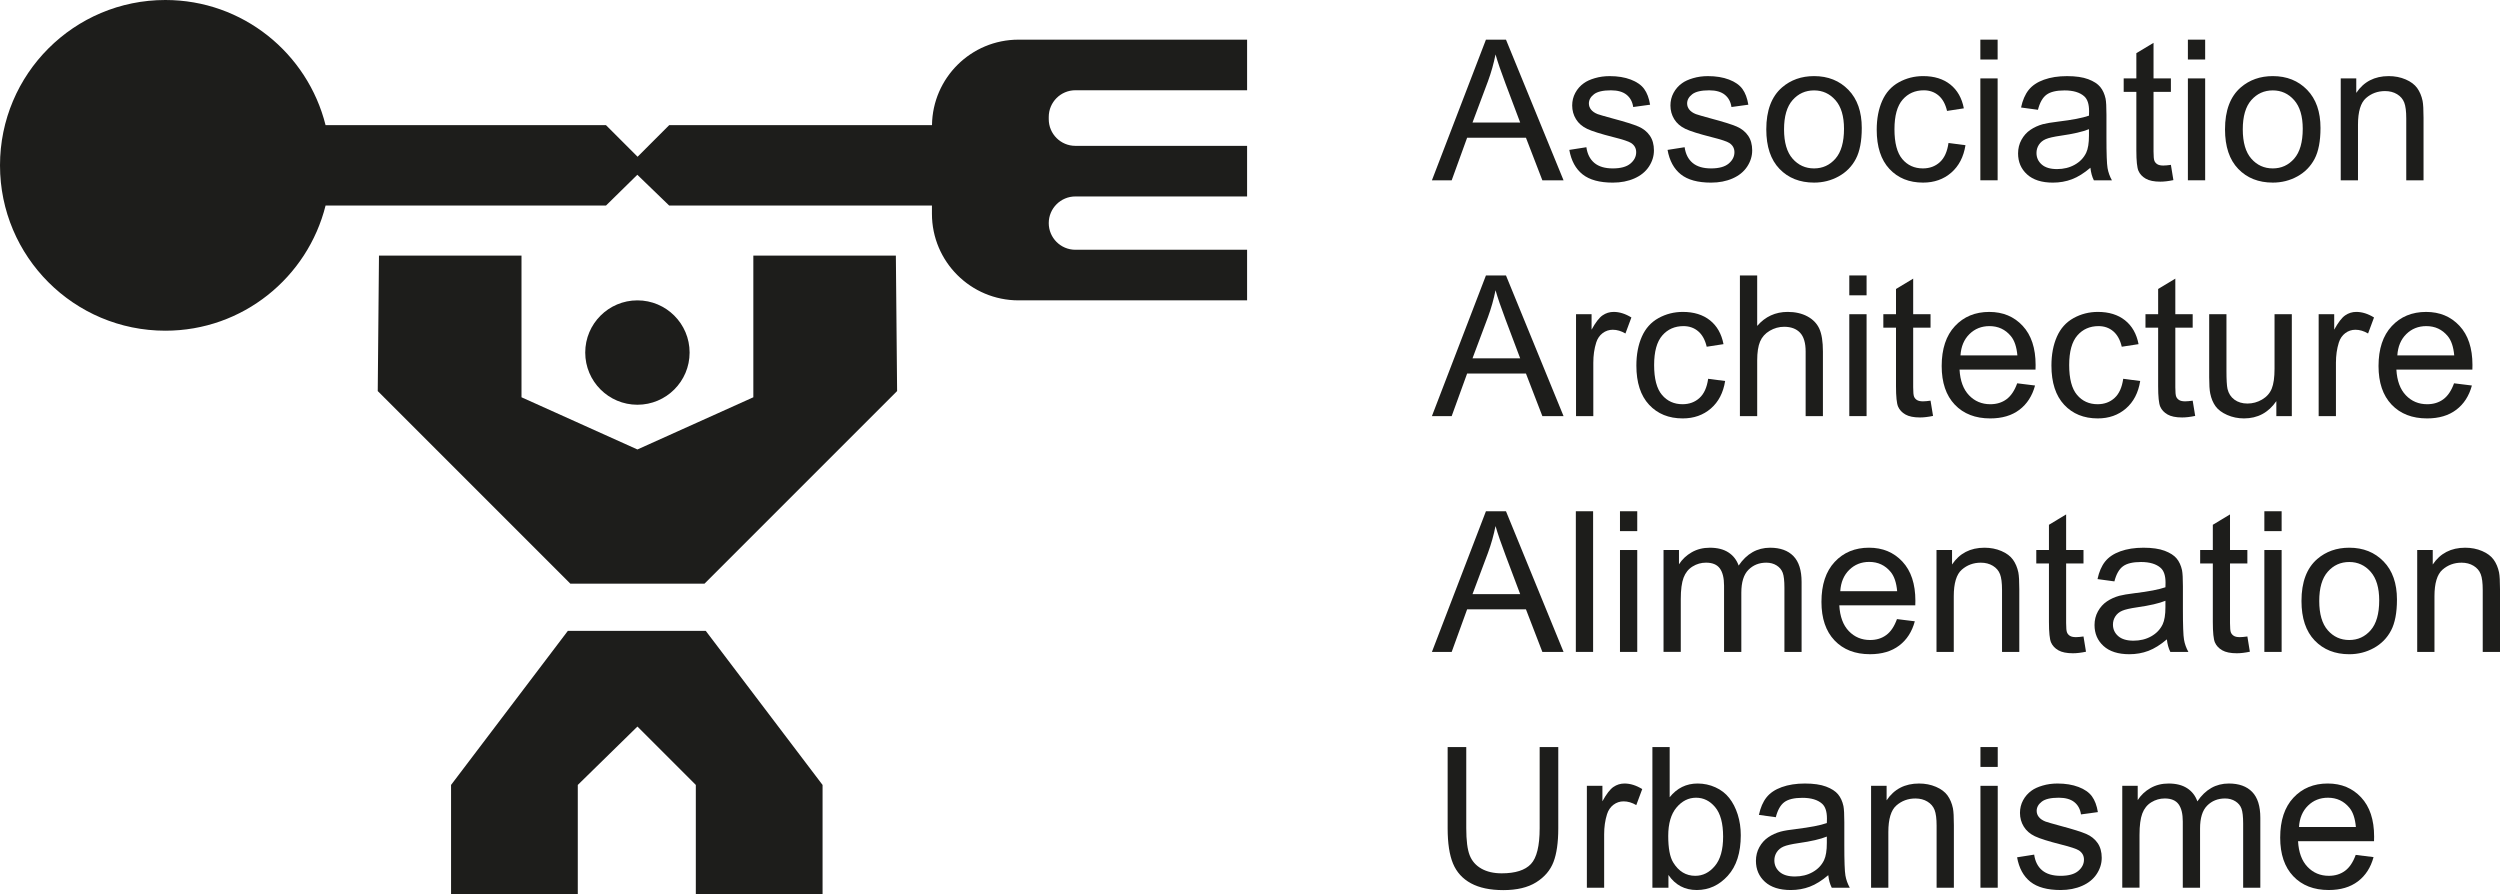 <?xml version="1.0" encoding="utf-8"?>
<!-- Generator: Adobe Illustrator 16.0.0, SVG Export Plug-In . SVG Version: 6.00 Build 0)  -->
<!DOCTYPE svg PUBLIC "-//W3C//DTD SVG 1.1//EN" "http://www.w3.org/Graphics/SVG/1.1/DTD/svg11.dtd">
<svg version="1.1" id="Calque_1" xmlns="http://www.w3.org/2000/svg" xmlns:xlink="http://www.w3.org/1999/xlink" x="0px" y="0px"
	 width="274.015px" height="98.019px" viewBox="0 0 274.015 98.019" enable-background="new 0 0 274.015 98.019"
	 xml:space="preserve">
<path fill="#1D1D1B" d="M75.585,38.642c0-3.159-2.561-5.72-5.72-5.72c-3.159,0-5.72,2.561-5.72,5.72s2.561,5.72,5.72,5.72
	C73.024,44.362,75.585,41.801,75.585,38.642"/>
<polygon fill="#1D1D1B" points="82.57,28.019 82.57,43.544 69.865,49.265 57.16,43.544 57.16,28.019 41.538,28.019 41.403,42.863 
	62.511,63.972 69.865,63.972 77.219,63.972 98.328,42.863 98.192,28.019 "/>
<polygon fill="#1D1D1B" points="69.866,69.147 62.24,69.147 49.438,86.034 49.438,98.019 63.329,98.019 63.329,86.034 
	69.866,79.634 76.266,86.034 76.266,98.019 90.158,98.019 90.158,86.034 77.355,69.147 "/>
<path fill="#1D1D1B" d="M117.872,9.892h18.817V4.346H114.95h-2.725h-0.589c-5.201,0-9.419,4.186-9.484,9.371H73.348l-3.464,3.464
	l-3.464-3.464H35.685C33.714,5.842,26.611,0,18.124,0C8.115,0,0,8.114,0,18.123c0,10.01,8.115,18.124,18.124,18.124
	c8.487,0,15.59-5.842,17.561-13.717H66.42l3.435-3.374l3.493,3.374h28.798v0.902c0,5.241,4.249,9.489,9.49,9.489h0.888h2.426h21.739
	v-5.546h-18.817c-1.614,0-2.922-1.308-2.922-2.921c0-1.614,1.308-2.922,2.922-2.922h18.817v-5.546h-18.817
	c-1.614,0-2.922-1.308-2.922-2.922v-0.25C114.95,11.2,116.258,9.892,117.872,9.892"/>
<path fill="#1D1D1B" d="M156.947,19.763l5.921-15.417h2.197l6.31,15.417h-2.323l-1.799-4.669h-6.446l-1.693,4.669H156.947z
	 M161.395,13.432h5.227l-1.609-4.27c-0.49-1.296-0.855-2.362-1.094-3.196c-0.196,0.988-0.473,1.97-0.83,2.944L161.395,13.432z"/>
<path fill="#1D1D1B" d="M172.005,16.43l1.872-0.294c0.105,0.75,0.399,1.324,0.878,1.724c0.48,0.4,1.152,0.599,2.015,0.599
	c0.869,0,1.514-0.176,1.935-0.53s0.631-0.77,0.631-1.247c0-0.427-0.185-0.764-0.557-1.009c-0.26-0.169-0.905-0.383-1.936-0.642
	c-1.388-0.351-2.351-0.654-2.887-0.91c-0.536-0.255-0.943-0.609-1.22-1.062c-0.277-0.452-0.415-0.951-0.415-1.498
	c0-0.498,0.113-0.959,0.341-1.383c0.229-0.424,0.538-0.777,0.932-1.057c0.294-0.217,0.695-0.401,1.204-0.552
	c0.508-0.151,1.053-0.226,1.635-0.226c0.876,0,1.646,0.126,2.309,0.378c0.662,0.252,1.151,0.594,1.467,1.025
	c0.315,0.432,0.533,1.009,0.652,1.73l-1.852,0.253c-0.084-0.575-0.327-1.024-0.73-1.346c-0.403-0.323-0.973-0.484-1.709-0.484
	c-0.869,0-1.49,0.144-1.861,0.431c-0.372,0.288-0.557,0.624-0.557,1.01c0,0.245,0.076,0.466,0.23,0.662
	c0.154,0.204,0.396,0.372,0.726,0.505c0.189,0.07,0.747,0.232,1.672,0.484c1.34,0.357,2.273,0.65,2.803,0.878
	s0.945,0.559,1.246,0.994c0.302,0.435,0.453,0.974,0.453,1.619c0,0.632-0.185,1.225-0.553,1.783
	c-0.368,0.557-0.899,0.988-1.593,1.293c-0.694,0.306-1.479,0.458-2.356,0.458c-1.451,0-2.557-0.301-3.317-0.904
	S172.216,17.615,172.005,16.43"/>
<path fill="#1D1D1B" d="M182.774,16.43l1.872-0.294c0.105,0.75,0.398,1.324,0.878,1.724s1.152,0.599,2.015,0.599
	c0.869,0,1.514-0.176,1.935-0.53s0.631-0.77,0.631-1.247c0-0.427-0.186-0.764-0.557-1.009c-0.26-0.169-0.905-0.383-1.936-0.642
	c-1.388-0.351-2.351-0.654-2.887-0.91c-0.536-0.255-0.943-0.609-1.221-1.062c-0.276-0.452-0.414-0.951-0.414-1.498
	c0-0.498,0.113-0.959,0.341-1.383c0.229-0.424,0.538-0.777,0.932-1.057c0.294-0.217,0.695-0.401,1.204-0.552
	c0.508-0.151,1.053-0.226,1.635-0.226c0.876,0,1.646,0.126,2.309,0.378c0.662,0.252,1.151,0.594,1.467,1.025
	c0.315,0.432,0.533,1.009,0.651,1.73l-1.851,0.253c-0.084-0.575-0.327-1.024-0.73-1.346c-0.403-0.323-0.973-0.484-1.709-0.484
	c-0.869,0-1.49,0.144-1.861,0.431c-0.372,0.288-0.558,0.624-0.558,1.01c0,0.245,0.077,0.466,0.231,0.662
	c0.154,0.204,0.396,0.372,0.726,0.505c0.189,0.07,0.747,0.232,1.672,0.484c1.34,0.357,2.273,0.65,2.803,0.878
	c0.528,0.228,0.944,0.559,1.246,0.994s0.453,0.974,0.453,1.619c0,0.632-0.185,1.225-0.553,1.783
	c-0.369,0.557-0.899,0.988-1.593,1.293c-0.694,0.306-1.479,0.458-2.356,0.458c-1.451,0-2.557-0.301-3.317-0.904
	S182.985,17.615,182.774,16.43"/>
<path fill="#1D1D1B" d="M193.596,14.179c0-2.068,0.575-3.6,1.725-4.596c0.961-0.827,2.132-1.241,3.513-1.241
	c1.535,0,2.79,0.504,3.765,1.509c0.975,1.006,1.462,2.396,1.462,4.17c0,1.437-0.215,2.568-0.646,3.391
	c-0.432,0.825-1.06,1.464-1.883,1.92c-0.823,0.455-1.723,0.683-2.697,0.683c-1.563,0-2.827-0.501-3.791-1.503
	C194.079,17.509,193.596,16.065,193.596,14.179 M195.542,14.179c0,1.43,0.312,2.501,0.936,3.212
	c0.624,0.712,1.409,1.068,2.355,1.068c0.938,0,1.722-0.358,2.346-1.073s0.936-1.805,0.936-3.27c0-1.381-0.313-2.428-0.941-3.14
	c-0.627-0.711-1.407-1.067-2.34-1.067c-0.946,0-1.731,0.354-2.355,1.062S195.542,12.748,195.542,14.179"/>
<path fill="#1D1D1B" d="M213.567,15.672l1.861,0.242c-0.204,1.283-0.725,2.287-1.562,3.013c-0.838,0.725-1.867,1.088-3.087,1.088
	c-1.528,0-2.757-0.499-3.687-1.498c-0.929-0.999-1.393-2.431-1.393-4.296c0-1.206,0.199-2.261,0.599-3.166
	c0.4-0.904,1.008-1.583,1.825-2.035c0.816-0.452,1.705-0.678,2.666-0.678c1.213,0,2.204,0.307,2.976,0.92
	c0.771,0.614,1.266,1.485,1.483,2.614l-1.841,0.283c-0.175-0.75-0.485-1.314-0.931-1.693c-0.445-0.378-0.983-0.567-1.614-0.567
	c-0.953,0-1.729,0.341-2.324,1.025s-0.894,1.765-0.894,3.244c0,1.501,0.287,2.591,0.862,3.271c0.574,0.68,1.325,1.02,2.25,1.02
	c0.743,0,1.364-0.228,1.861-0.684C213.118,17.319,213.433,16.618,213.567,15.672"/>
<path fill="#1D1D1B" d="M217.059,4.346h1.893v2.177h-1.893V4.346z M217.059,8.594h1.893v11.168h-1.893V8.594z"/>
<path fill="#1D1D1B" d="M229.122,18.386c-0.701,0.596-1.376,1.017-2.024,1.262c-0.649,0.245-1.345,0.368-2.088,0.368
	c-1.227,0-2.17-0.3-2.829-0.9c-0.659-0.599-0.988-1.365-0.988-2.297c0-0.547,0.124-1.047,0.373-1.499
	c0.249-0.452,0.575-0.815,0.979-1.088c0.402-0.274,0.856-0.48,1.361-0.621c0.371-0.098,0.933-0.192,1.683-0.284
	c1.528-0.182,2.654-0.399,3.376-0.651c0.007-0.26,0.011-0.425,0.011-0.495c0-0.771-0.179-1.315-0.536-1.63
	c-0.484-0.428-1.203-0.642-2.156-0.642c-0.891,0-1.547,0.157-1.972,0.469s-0.738,0.863-0.941,1.656l-1.851-0.252
	c0.168-0.792,0.445-1.433,0.83-1.92c0.387-0.487,0.943-0.862,1.673-1.125c0.729-0.263,1.573-0.394,2.534-0.394
	c0.953,0,1.729,0.112,2.324,0.336c0.596,0.225,1.034,0.507,1.314,0.847c0.28,0.34,0.477,0.769,0.589,1.288
	c0.063,0.323,0.095,0.905,0.095,1.746v2.524c0,1.76,0.04,2.872,0.121,3.339c0.08,0.466,0.24,0.913,0.479,1.34H229.5
	C229.303,19.371,229.177,18.911,229.122,18.386 M228.963,14.158c-0.688,0.281-1.718,0.519-3.092,0.715
	c-0.778,0.113-1.329,0.239-1.651,0.379c-0.322,0.14-0.571,0.345-0.746,0.615c-0.176,0.27-0.263,0.57-0.263,0.899
	c0,0.505,0.189,0.926,0.572,1.262c0.383,0.337,0.941,0.505,1.678,0.505c0.729,0,1.378-0.159,1.945-0.479
	c0.568-0.318,0.985-0.755,1.252-1.309c0.203-0.427,0.305-1.058,0.305-1.893V14.158z"/>
<path fill="#1D1D1B" d="M237.944,18.07l0.273,1.672c-0.533,0.112-1.01,0.169-1.431,0.169c-0.687,0-1.22-0.109-1.598-0.326
	c-0.379-0.218-0.646-0.503-0.8-0.857s-0.231-1.099-0.231-2.235v-6.426h-1.388V8.595h1.388V5.829l1.883-1.135v3.901h1.903v1.472
	h-1.903v6.531c0,0.54,0.033,0.887,0.1,1.041c0.066,0.154,0.175,0.277,0.326,0.368c0.15,0.091,0.366,0.137,0.646,0.137
	C237.324,18.144,237.6,18.119,237.944,18.07"/>
<path fill="#1D1D1B" d="M239.806,4.346h1.893v2.177h-1.893V4.346z M239.806,8.594h1.893v11.168h-1.893V8.594z"/>
<path fill="#1D1D1B" d="M243.875,14.179c0-2.068,0.575-3.6,1.725-4.596c0.961-0.827,2.132-1.241,3.513-1.241
	c1.535,0,2.79,0.504,3.765,1.509c0.975,1.006,1.462,2.396,1.462,4.17c0,1.437-0.215,2.568-0.646,3.391
	c-0.433,0.825-1.06,1.464-1.883,1.92c-0.823,0.455-1.723,0.683-2.697,0.683c-1.563,0-2.827-0.501-3.791-1.503
	C244.358,17.509,243.875,16.065,243.875,14.179 M245.822,14.179c0,1.43,0.312,2.501,0.936,3.212
	c0.624,0.712,1.409,1.068,2.355,1.068c0.938,0,1.722-0.358,2.346-1.073s0.936-1.805,0.936-3.27c0-1.381-0.313-2.428-0.941-3.14
	c-0.627-0.711-1.407-1.067-2.34-1.067c-0.946,0-1.731,0.354-2.355,1.062S245.822,12.748,245.822,14.179"/>
<path fill="#1D1D1B" d="M256.558,19.763V8.595h1.703v1.587c0.819-1.226,2.005-1.84,3.555-1.84c0.673,0,1.292,0.121,1.856,0.363
	c0.564,0.242,0.986,0.559,1.268,0.952c0.28,0.393,0.477,0.858,0.589,1.398c0.069,0.351,0.104,0.964,0.104,1.841v6.867h-1.893V12.97
	c0-0.772-0.073-1.349-0.221-1.73c-0.148-0.383-0.409-0.687-0.784-0.915s-0.814-0.342-1.319-0.342c-0.807,0-1.502,0.256-2.088,0.767
	c-0.585,0.513-0.878,1.483-0.878,2.913v6.1H256.558z"/>
<path fill="#1D1D1B" d="M156.947,45.608l5.921-15.417h2.197l6.31,15.417h-2.323l-1.799-4.669h-6.446l-1.693,4.669H156.947z
	 M161.395,39.277h5.227l-1.609-4.27c-0.49-1.296-0.855-2.362-1.094-3.196c-0.196,0.988-0.473,1.97-0.83,2.944L161.395,39.277z"/>
<path fill="#1D1D1B" d="M172.742,45.608V34.44h1.704v1.693c0.435-0.793,0.836-1.315,1.204-1.567s0.772-0.379,1.215-0.379
	c0.638,0,1.286,0.204,1.945,0.61l-0.652,1.756c-0.463-0.273-0.925-0.41-1.388-0.41c-0.414,0-0.785,0.125-1.115,0.374
	c-0.329,0.249-0.564,0.594-0.704,1.035c-0.211,0.674-0.315,1.41-0.315,2.209v5.847H172.742z"/>
<path fill="#1D1D1B" d="M187.224,41.518l1.861,0.242c-0.204,1.283-0.725,2.287-1.562,3.013c-0.838,0.725-1.867,1.088-3.087,1.088
	c-1.528,0-2.757-0.499-3.687-1.498c-0.929-0.999-1.393-2.431-1.393-4.296c0-1.206,0.199-2.261,0.599-3.166
	c0.4-0.904,1.008-1.583,1.825-2.035c0.816-0.452,1.705-0.678,2.666-0.678c1.213,0,2.204,0.307,2.976,0.92
	c0.771,0.614,1.266,1.485,1.483,2.614l-1.841,0.283c-0.175-0.75-0.485-1.314-0.931-1.693c-0.445-0.378-0.983-0.567-1.614-0.567
	c-0.953,0-1.729,0.341-2.324,1.025s-0.894,1.765-0.894,3.244c0,1.501,0.287,2.591,0.862,3.271c0.574,0.68,1.325,1.02,2.25,1.02
	c0.743,0,1.364-0.228,1.861-0.684C186.775,43.165,187.09,42.464,187.224,41.518"/>
<path fill="#1D1D1B" d="M190.705,45.608V30.191h1.893v5.532c0.884-1.024,1.998-1.536,3.345-1.536c0.827,0,1.546,0.163,2.155,0.489
	c0.61,0.326,1.047,0.777,1.31,1.351c0.263,0.576,0.395,1.41,0.395,2.503v7.078h-1.894V38.53c0-0.946-0.205-1.635-0.615-2.066
	s-0.99-0.647-1.74-0.647c-0.561,0-1.088,0.146-1.582,0.437c-0.495,0.291-0.847,0.685-1.058,1.183
	c-0.21,0.498-0.315,1.185-0.315,2.061v6.11H190.705z"/>
<path fill="#1D1D1B" d="M202.694,30.191h1.894v2.177h-1.894V30.191z M202.694,34.44h1.894v11.168h-1.894V34.44z"/>
<path fill="#1D1D1B" d="M211.6,43.915l0.273,1.672c-0.533,0.112-1.01,0.169-1.431,0.169c-0.687,0-1.22-0.109-1.598-0.326
	c-0.379-0.218-0.646-0.503-0.8-0.857s-0.231-1.099-0.231-2.235v-6.426h-1.388V34.44h1.388v-2.766l1.883-1.135v3.901h1.903v1.472
	h-1.903v6.531c0,0.54,0.033,0.887,0.1,1.041c0.066,0.154,0.175,0.277,0.325,0.368c0.151,0.091,0.367,0.137,0.647,0.137
	C210.98,43.989,211.256,43.964,211.6,43.915"/>
<path fill="#1D1D1B" d="M221.097,42.012l1.956,0.242c-0.309,1.143-0.88,2.03-1.715,2.661c-0.834,0.631-1.899,0.946-3.196,0.946
	c-1.634,0-2.929-0.503-3.886-1.509s-1.436-2.417-1.436-4.233c0-1.878,0.483-3.337,1.451-4.375c0.967-1.037,2.223-1.556,3.765-1.556
	c1.493,0,2.713,0.508,3.66,1.525c0.946,1.016,1.419,2.447,1.419,4.29c0,0.113-0.003,0.281-0.01,0.505h-8.328
	c0.068,1.227,0.416,2.167,1.041,2.819c0.623,0.652,1.401,0.978,2.334,0.978c0.693,0,1.286-0.183,1.776-0.547
	C220.42,43.393,220.809,42.811,221.097,42.012 M214.881,38.952h6.236c-0.084-0.939-0.322-1.644-0.715-2.114
	c-0.604-0.729-1.385-1.094-2.345-1.094c-0.87,0-1.601,0.291-2.193,0.873S214.945,37.977,214.881,38.952"/>
<path fill="#1D1D1B" d="M232.717,41.518l1.861,0.242c-0.204,1.283-0.725,2.287-1.562,3.013c-0.838,0.725-1.867,1.088-3.087,1.088
	c-1.528,0-2.757-0.499-3.687-1.498c-0.929-0.999-1.393-2.431-1.393-4.296c0-1.206,0.199-2.261,0.599-3.166
	c0.4-0.904,1.008-1.583,1.825-2.035c0.816-0.452,1.705-0.678,2.666-0.678c1.213,0,2.204,0.307,2.976,0.92
	c0.771,0.614,1.266,1.485,1.483,2.614l-1.841,0.283c-0.175-0.75-0.486-1.314-0.931-1.693c-0.445-0.378-0.983-0.567-1.614-0.567
	c-0.953,0-1.729,0.341-2.324,1.025s-0.894,1.765-0.894,3.244c0,1.501,0.287,2.591,0.862,3.271c0.574,0.68,1.325,1.02,2.25,1.02
	c0.743,0,1.364-0.228,1.861-0.684C232.268,43.165,232.583,42.464,232.717,41.518"/>
<path fill="#1D1D1B" d="M240.332,43.915l0.273,1.672c-0.533,0.112-1.01,0.169-1.431,0.169c-0.687,0-1.22-0.109-1.598-0.326
	c-0.379-0.218-0.646-0.503-0.8-0.857s-0.231-1.099-0.231-2.235v-6.426h-1.388V34.44h1.388v-2.766l1.883-1.135v3.901h1.903v1.472
	h-1.903v6.531c0,0.54,0.033,0.887,0.1,1.041c0.066,0.154,0.175,0.277,0.326,0.368c0.15,0.091,0.366,0.137,0.646,0.137
	C239.711,43.989,239.988,43.964,240.332,43.915"/>
<path fill="#1D1D1B" d="M249.501,45.608v-1.641c-0.869,1.263-2.051,1.893-3.544,1.893c-0.659,0-1.274-0.126-1.846-0.378
	s-0.996-0.57-1.272-0.952c-0.277-0.382-0.472-0.85-0.584-1.404c-0.077-0.372-0.115-0.96-0.115-1.767V34.44h1.893v6.194
	c0,0.988,0.038,1.655,0.116,1.998c0.119,0.498,0.371,0.889,0.757,1.172c0.386,0.284,0.862,0.427,1.43,0.427
	c0.568,0,1.102-0.146,1.599-0.437c0.498-0.291,0.851-0.687,1.058-1.188c0.206-0.501,0.31-1.229,0.31-2.183V34.44h1.894v11.168
	H249.501z"/>
<path fill="#1D1D1B" d="M254.139,45.608V34.44h1.704v1.693c0.435-0.793,0.836-1.315,1.204-1.567s0.772-0.379,1.215-0.379
	c0.638,0,1.286,0.204,1.945,0.61l-0.652,1.756c-0.463-0.273-0.925-0.41-1.388-0.41c-0.414,0-0.785,0.125-1.115,0.374
	c-0.329,0.249-0.564,0.594-0.704,1.035c-0.211,0.674-0.315,1.41-0.315,2.209v5.847H254.139z"/>
<path fill="#1D1D1B" d="M268.978,42.012l1.956,0.242c-0.309,1.143-0.88,2.03-1.715,2.661c-0.834,0.631-1.899,0.946-3.196,0.946
	c-1.634,0-2.929-0.503-3.886-1.509s-1.436-2.417-1.436-4.233c0-1.878,0.483-3.337,1.451-4.375c0.967-1.037,2.223-1.556,3.765-1.556
	c1.493,0,2.713,0.508,3.659,1.525c0.947,1.016,1.42,2.447,1.42,4.29c0,0.113-0.004,0.281-0.01,0.505h-8.328
	c0.068,1.227,0.415,2.167,1.04,2.819c0.624,0.652,1.402,0.978,2.335,0.978c0.693,0,1.286-0.183,1.776-0.547
	C268.301,43.393,268.69,42.811,268.978,42.012 M262.762,38.952h6.236c-0.084-0.939-0.322-1.644-0.715-2.114
	c-0.604-0.729-1.385-1.094-2.345-1.094c-0.87,0-1.601,0.291-2.193,0.873S262.825,37.977,262.762,38.952"/>
<path fill="#1D1D1B" d="M156.947,71.454l5.921-15.418h2.197l6.31,15.418h-2.323l-1.799-4.67h-6.446l-1.693,4.67H156.947z
	 M161.395,65.122h5.227l-1.609-4.27c-0.49-1.296-0.855-2.361-1.094-3.195c-0.196,0.987-0.473,1.969-0.83,2.943L161.395,65.122z"/>
<rect x="172.721" y="56.036" fill="#1D1D1B" width="1.893" height="15.417"/>
<path fill="#1D1D1B" d="M177.559,56.036h1.893v2.178h-1.893V56.036z M177.559,60.285h1.893v11.169h-1.893V60.285z"/>
<path fill="#1D1D1B" d="M182.333,71.454V60.285h1.693v1.567c0.35-0.547,0.816-0.987,1.398-1.32s1.244-0.499,1.987-0.499
	c0.827,0,1.506,0.171,2.035,0.515s0.902,0.824,1.12,1.441c0.883-1.305,2.033-1.956,3.449-1.956c1.107,0,1.959,0.306,2.556,0.92
	c0.596,0.612,0.894,1.558,0.894,2.834v7.667h-1.882v-7.036c0-0.757-0.062-1.302-0.185-1.635s-0.346-0.601-0.668-0.806
	c-0.322-0.203-0.701-0.305-1.136-0.305c-0.785,0-1.438,0.262-1.956,0.784s-0.778,1.358-0.778,2.509v6.488h-1.893v-7.257
	c0-0.841-0.154-1.472-0.463-1.894c-0.309-0.42-0.813-0.631-1.515-0.631c-0.532,0-1.025,0.141-1.478,0.422
	c-0.452,0.279-0.779,0.69-0.983,1.229c-0.203,0.54-0.305,1.317-0.305,2.335v5.795H182.333z"/>
<path fill="#1D1D1B" d="M207.919,67.856l1.956,0.242c-0.309,1.144-0.88,2.03-1.715,2.661c-0.834,0.631-1.899,0.946-3.196,0.946
	c-1.634,0-2.929-0.503-3.886-1.509c-0.957-1.005-1.436-2.417-1.436-4.233c0-1.878,0.483-3.337,1.451-4.375
	c0.967-1.037,2.223-1.557,3.765-1.557c1.493,0,2.713,0.509,3.659,1.525c0.947,1.016,1.42,2.447,1.42,4.291
	c0,0.112-0.004,0.28-0.01,0.504h-8.329c0.069,1.228,0.416,2.168,1.041,2.819c0.624,0.652,1.402,0.979,2.334,0.979
	c0.694,0,1.287-0.183,1.777-0.548C207.243,69.238,207.631,68.655,207.919,67.856 M201.704,64.797h6.236
	c-0.084-0.938-0.322-1.644-0.716-2.114c-0.603-0.729-1.384-1.094-2.344-1.094c-0.87,0-1.601,0.291-2.193,0.873
	S201.766,63.821,201.704,64.797"/>
<path fill="#1D1D1B" d="M212.252,71.454V60.285h1.703v1.588c0.82-1.228,2.005-1.84,3.555-1.84c0.673,0,1.292,0.121,1.856,0.362
	c0.564,0.242,0.986,0.559,1.268,0.951c0.28,0.394,0.477,0.859,0.589,1.399c0.069,0.351,0.104,0.964,0.104,1.84v6.868h-1.893V64.66
	c0-0.771-0.073-1.349-0.221-1.729c-0.147-0.383-0.409-0.688-0.784-0.916c-0.375-0.228-0.814-0.342-1.319-0.342
	c-0.807,0-1.502,0.256-2.087,0.768c-0.586,0.513-0.879,1.484-0.879,2.914v6.1H212.252z"/>
<path fill="#1D1D1B" d="M228.364,69.761l0.273,1.672c-0.533,0.112-1.01,0.169-1.431,0.169c-0.687,0-1.22-0.109-1.598-0.326
	c-0.379-0.218-0.646-0.503-0.8-0.857c-0.154-0.354-0.231-1.099-0.231-2.234v-6.426h-1.388v-1.474h1.388V57.52l1.883-1.136v3.9h1.903
	v1.474h-1.903v6.53c0,0.539,0.033,0.888,0.1,1.041c0.066,0.154,0.175,0.277,0.325,0.368c0.151,0.092,0.367,0.137,0.647,0.137
	C227.744,69.834,228.02,69.81,228.364,69.761"/>
<path fill="#1D1D1B" d="M237.502,70.076c-0.701,0.596-1.376,1.017-2.024,1.262c-0.649,0.246-1.345,0.368-2.088,0.368
	c-1.227,0-2.17-0.3-2.829-0.9c-0.659-0.598-0.988-1.364-0.988-2.297c0-0.547,0.124-1.047,0.373-1.498
	c0.249-0.453,0.575-0.815,0.979-1.089c0.402-0.274,0.856-0.479,1.361-0.62c0.371-0.099,0.933-0.192,1.683-0.285
	c1.528-0.182,2.654-0.398,3.376-0.65c0.007-0.26,0.011-0.426,0.011-0.495c0-0.771-0.179-1.315-0.536-1.63
	c-0.484-0.428-1.204-0.643-2.156-0.643c-0.891,0-1.548,0.158-1.972,0.47c-0.425,0.312-0.739,0.862-0.941,1.655l-1.851-0.252
	c0.168-0.791,0.445-1.433,0.83-1.92c0.386-0.486,0.943-0.861,1.673-1.125c0.729-0.263,1.573-0.394,2.534-0.394
	c0.953,0,1.729,0.112,2.324,0.336c0.596,0.226,1.034,0.507,1.313,0.847c0.281,0.34,0.478,0.77,0.59,1.288
	c0.063,0.323,0.095,0.905,0.095,1.746v2.524c0,1.76,0.04,2.872,0.121,3.339c0.08,0.466,0.24,0.913,0.479,1.341h-1.978
	C237.684,71.062,237.558,70.602,237.502,70.076 M237.344,65.849c-0.688,0.28-1.718,0.519-3.092,0.715
	c-0.778,0.113-1.329,0.238-1.651,0.379c-0.322,0.14-0.571,0.345-0.746,0.615c-0.176,0.27-0.263,0.569-0.263,0.899
	c0,0.505,0.189,0.925,0.572,1.262c0.383,0.336,0.941,0.504,1.678,0.504c0.729,0,1.378-0.158,1.945-0.478
	c0.568-0.319,0.985-0.756,1.252-1.311c0.202-0.426,0.305-1.058,0.305-1.893V65.849z"/>
<path fill="#1D1D1B" d="M246.326,69.761l0.272,1.672c-0.532,0.112-1.009,0.169-1.43,0.169c-0.687,0-1.22-0.109-1.598-0.326
	c-0.379-0.218-0.646-0.503-0.8-0.857c-0.154-0.354-0.231-1.099-0.231-2.234v-6.426h-1.388v-1.474h1.388V57.52l1.883-1.136v3.9h1.903
	v1.474h-1.903v6.53c0,0.539,0.033,0.888,0.1,1.041c0.066,0.154,0.175,0.277,0.326,0.368c0.15,0.092,0.366,0.137,0.646,0.137
	C245.706,69.834,245.982,69.81,246.326,69.761"/>
<path fill="#1D1D1B" d="M248.187,56.036h1.893v2.178h-1.893V56.036z M248.187,60.285h1.893v11.169h-1.893V60.285z"/>
<path fill="#1D1D1B" d="M252.256,65.87c0-2.068,0.575-3.601,1.725-4.597c0.961-0.827,2.132-1.241,3.513-1.241
	c1.535,0,2.79,0.504,3.765,1.51s1.462,2.396,1.462,4.17c0,1.437-0.215,2.568-0.646,3.392c-0.433,0.824-1.06,1.464-1.883,1.919
	c-0.823,0.456-1.723,0.684-2.697,0.684c-1.563,0-2.827-0.501-3.791-1.504C252.739,69.2,252.256,67.756,252.256,65.87 M254.203,65.87
	c0,1.43,0.312,2.5,0.936,3.212s1.409,1.067,2.355,1.067c0.938,0,1.722-0.357,2.346-1.072s0.936-1.806,0.936-3.271
	c0-1.381-0.313-2.429-0.941-3.14c-0.627-0.711-1.407-1.067-2.34-1.067c-0.946,0-1.731,0.354-2.355,1.062
	C254.514,63.37,254.203,64.438,254.203,65.87"/>
<path fill="#1D1D1B" d="M264.94,71.454V60.285h1.703v1.588c0.82-1.228,2.005-1.84,3.555-1.84c0.673,0,1.292,0.121,1.856,0.362
	c0.564,0.242,0.986,0.559,1.268,0.951c0.28,0.394,0.477,0.859,0.589,1.399c0.069,0.351,0.104,0.964,0.104,1.84v6.868h-1.893V64.66
	c0-0.771-0.073-1.349-0.221-1.729c-0.147-0.383-0.409-0.688-0.784-0.916c-0.375-0.228-0.814-0.342-1.319-0.342
	c-0.807,0-1.502,0.256-2.087,0.768c-0.586,0.513-0.879,1.484-0.879,2.914v6.1H264.94z"/>
<path fill="#1D1D1B" d="M168.756,81.882h2.04v8.907c0,1.55-0.175,2.78-0.525,3.691c-0.351,0.912-0.983,1.653-1.898,2.225
	s-2.115,0.856-3.602,0.856c-1.444,0-2.626-0.248-3.544-0.746c-0.919-0.498-1.574-1.218-1.967-2.162
	c-0.393-0.942-0.589-2.23-0.589-3.864v-8.907h2.04v8.896c0,1.34,0.124,2.326,0.373,2.961s0.677,1.124,1.283,1.467
	c0.606,0.344,1.348,0.516,2.225,0.516c1.5,0,2.569-0.34,3.207-1.021c0.638-0.68,0.957-1.987,0.957-3.923V81.882z"/>
<path fill="#1D1D1B" d="M173.93,97.299V86.131h1.704v1.693c0.435-0.793,0.836-1.315,1.204-1.567s0.772-0.379,1.215-0.379
	c0.638,0,1.286,0.204,1.945,0.61l-0.652,1.756c-0.463-0.273-0.925-0.41-1.388-0.41c-0.414,0-0.785,0.125-1.115,0.374
	c-0.329,0.249-0.564,0.594-0.704,1.035c-0.211,0.674-0.315,1.41-0.315,2.209v5.847H173.93z"/>
<path fill="#1D1D1B" d="M182.87,97.299h-1.757V81.882h1.893v5.5c0.8-1.002,1.819-1.504,3.061-1.504c0.688,0,1.337,0.139,1.951,0.416
	c0.613,0.276,1.118,0.666,1.514,1.167c0.396,0.501,0.707,1.106,0.932,1.814c0.224,0.708,0.336,1.465,0.336,2.271
	c0,1.914-0.472,3.393-1.42,4.438c-0.946,1.045-2.082,1.567-3.407,1.567c-1.318,0-2.352-0.551-3.102-1.651V97.299z M182.848,91.631
	c0,1.339,0.182,2.307,0.547,2.902c0.596,0.975,1.402,1.462,2.419,1.462c0.827,0,1.542-0.359,2.146-1.078
	c0.603-0.719,0.904-1.789,0.904-3.213c0-1.458-0.289-2.534-0.868-3.229c-0.578-0.694-1.277-1.041-2.098-1.041
	c-0.827,0-1.543,0.359-2.146,1.078C183.149,89.231,182.848,90.271,182.848,91.631"/>
<path fill="#1D1D1B" d="M200.39,95.922c-0.701,0.596-1.376,1.017-2.024,1.262c-0.649,0.245-1.345,0.368-2.088,0.368
	c-1.227,0-2.17-0.3-2.829-0.899s-0.988-1.365-0.988-2.298c0-0.547,0.124-1.047,0.373-1.499s0.575-0.814,0.979-1.088
	c0.402-0.273,0.856-0.48,1.361-0.621c0.371-0.099,0.933-0.192,1.683-0.283c1.528-0.183,2.654-0.399,3.376-0.652
	c0.007-0.259,0.011-0.424,0.011-0.494c0-0.771-0.179-1.314-0.536-1.63c-0.484-0.428-1.204-0.642-2.156-0.642
	c-0.891,0-1.548,0.156-1.972,0.468c-0.425,0.312-0.738,0.864-0.941,1.656l-1.851-0.252c0.168-0.792,0.445-1.433,0.83-1.92
	c0.386-0.487,0.943-0.862,1.673-1.125c0.729-0.263,1.573-0.395,2.534-0.395c0.953,0,1.729,0.112,2.324,0.336
	c0.596,0.226,1.034,0.508,1.313,0.848c0.281,0.34,0.478,0.77,0.59,1.288c0.063,0.322,0.095,0.904,0.095,1.746v2.523
	c0,1.76,0.04,2.873,0.121,3.339c0.08,0.467,0.24,0.913,0.479,1.34h-1.978C200.572,96.906,200.446,96.447,200.39,95.922
	 M200.232,91.693c-0.688,0.281-1.718,0.52-3.092,0.716c-0.778,0.112-1.329,0.238-1.651,0.378c-0.322,0.141-0.571,0.346-0.746,0.615
	c-0.176,0.27-0.263,0.57-0.263,0.899c0,0.505,0.189,0.926,0.572,1.262c0.383,0.337,0.941,0.505,1.678,0.505
	c0.729,0,1.378-0.159,1.945-0.479c0.568-0.317,0.985-0.754,1.252-1.308c0.202-0.428,0.305-1.059,0.305-1.894V91.693z"/>
<path fill="#1D1D1B" d="M205.081,97.299V86.131h1.703v1.588c0.82-1.227,2.005-1.841,3.555-1.841c0.673,0,1.292,0.121,1.856,0.363
	s0.986,0.559,1.268,0.951c0.28,0.394,0.477,0.859,0.589,1.399c0.069,0.351,0.104,0.964,0.104,1.84v6.867h-1.893v-6.793
	c0-0.771-0.073-1.349-0.221-1.73s-0.409-0.687-0.784-0.915c-0.375-0.228-0.814-0.342-1.319-0.342c-0.807,0-1.502,0.256-2.087,0.768
	c-0.586,0.513-0.879,1.483-0.879,2.913v6.1H205.081z"/>
<path fill="#1D1D1B" d="M217.069,81.882h1.894v2.177h-1.894V81.882z M217.069,86.131h1.894v11.168h-1.894V86.131z"/>
<path fill="#1D1D1B" d="M221.085,93.966l1.872-0.295c0.105,0.75,0.399,1.325,0.878,1.725c0.48,0.399,1.152,0.6,2.015,0.6
	c0.869,0,1.514-0.176,1.935-0.531c0.421-0.354,0.631-0.77,0.631-1.246c0-0.428-0.185-0.764-0.557-1.01
	c-0.26-0.168-0.905-0.382-1.936-0.642c-1.388-0.351-2.351-0.653-2.887-0.909s-0.943-0.61-1.22-1.062
	c-0.277-0.452-0.415-0.951-0.415-1.498c0-0.498,0.113-0.959,0.341-1.384c0.229-0.424,0.538-0.776,0.932-1.057
	c0.294-0.217,0.695-0.401,1.204-0.552c0.508-0.15,1.053-0.227,1.635-0.227c0.876,0,1.646,0.127,2.309,0.379
	c0.662,0.252,1.151,0.594,1.467,1.025c0.315,0.431,0.533,1.008,0.651,1.729l-1.851,0.253c-0.084-0.575-0.327-1.023-0.73-1.347
	c-0.403-0.322-0.973-0.483-1.709-0.483c-0.869,0-1.49,0.144-1.861,0.432c-0.372,0.288-0.557,0.624-0.557,1.009
	c0,0.246,0.076,0.467,0.23,0.663c0.154,0.203,0.396,0.371,0.726,0.505c0.189,0.07,0.747,0.231,1.672,0.483
	c1.34,0.357,2.273,0.65,2.803,0.878c0.529,0.229,0.945,0.56,1.246,0.994c0.302,0.435,0.453,0.975,0.453,1.619
	c0,0.632-0.185,1.226-0.553,1.783c-0.369,0.557-0.899,0.988-1.593,1.293c-0.694,0.306-1.479,0.458-2.356,0.458
	c-1.451,0-2.557-0.302-3.317-0.904C221.782,96.044,221.296,95.15,221.085,93.966"/>
<path fill="#1D1D1B" d="M232.613,97.299V86.131h1.693v1.566c0.35-0.547,0.816-0.986,1.398-1.319s1.244-0.5,1.987-0.5
	c0.827,0,1.506,0.172,2.035,0.516s0.902,0.824,1.12,1.44c0.883-1.304,2.033-1.956,3.449-1.956c1.107,0,1.959,0.307,2.556,0.921
	c0.596,0.613,0.894,1.558,0.894,2.834v7.666h-1.882v-7.035c0-0.757-0.062-1.303-0.185-1.636c-0.123-0.333-0.346-0.6-0.669-0.804
	c-0.321-0.204-0.7-0.306-1.135-0.306c-0.785,0-1.438,0.262-1.956,0.784c-0.519,0.521-0.778,1.358-0.778,2.508v6.488h-1.893v-7.256
	c0-0.842-0.154-1.473-0.463-1.894c-0.309-0.42-0.813-0.631-1.515-0.631c-0.532,0-1.025,0.141-1.478,0.421s-0.779,0.69-0.983,1.23
	c-0.203,0.54-0.305,1.318-0.305,2.335v5.794H232.613z"/>
<path fill="#1D1D1B" d="M258.199,93.702l1.956,0.242c-0.309,1.143-0.88,2.029-1.715,2.661c-0.834,0.631-1.899,0.946-3.196,0.946
	c-1.634,0-2.929-0.503-3.886-1.51c-0.957-1.006-1.436-2.417-1.436-4.232c0-1.879,0.483-3.337,1.451-4.375
	c0.967-1.037,2.223-1.557,3.765-1.557c1.493,0,2.713,0.509,3.659,1.525c0.947,1.017,1.42,2.446,1.42,4.29
	c0,0.112-0.004,0.281-0.01,0.505h-8.328c0.068,1.228,0.415,2.167,1.04,2.818c0.624,0.652,1.402,0.979,2.335,0.979
	c0.693,0,1.286-0.184,1.776-0.548C257.522,95.084,257.911,94.502,258.199,93.702 M251.983,90.643h6.236
	c-0.084-0.938-0.322-1.645-0.715-2.114c-0.604-0.729-1.385-1.094-2.345-1.094c-0.87,0-1.601,0.291-2.193,0.873
	S252.045,89.668,251.983,90.643"/>
</svg>
